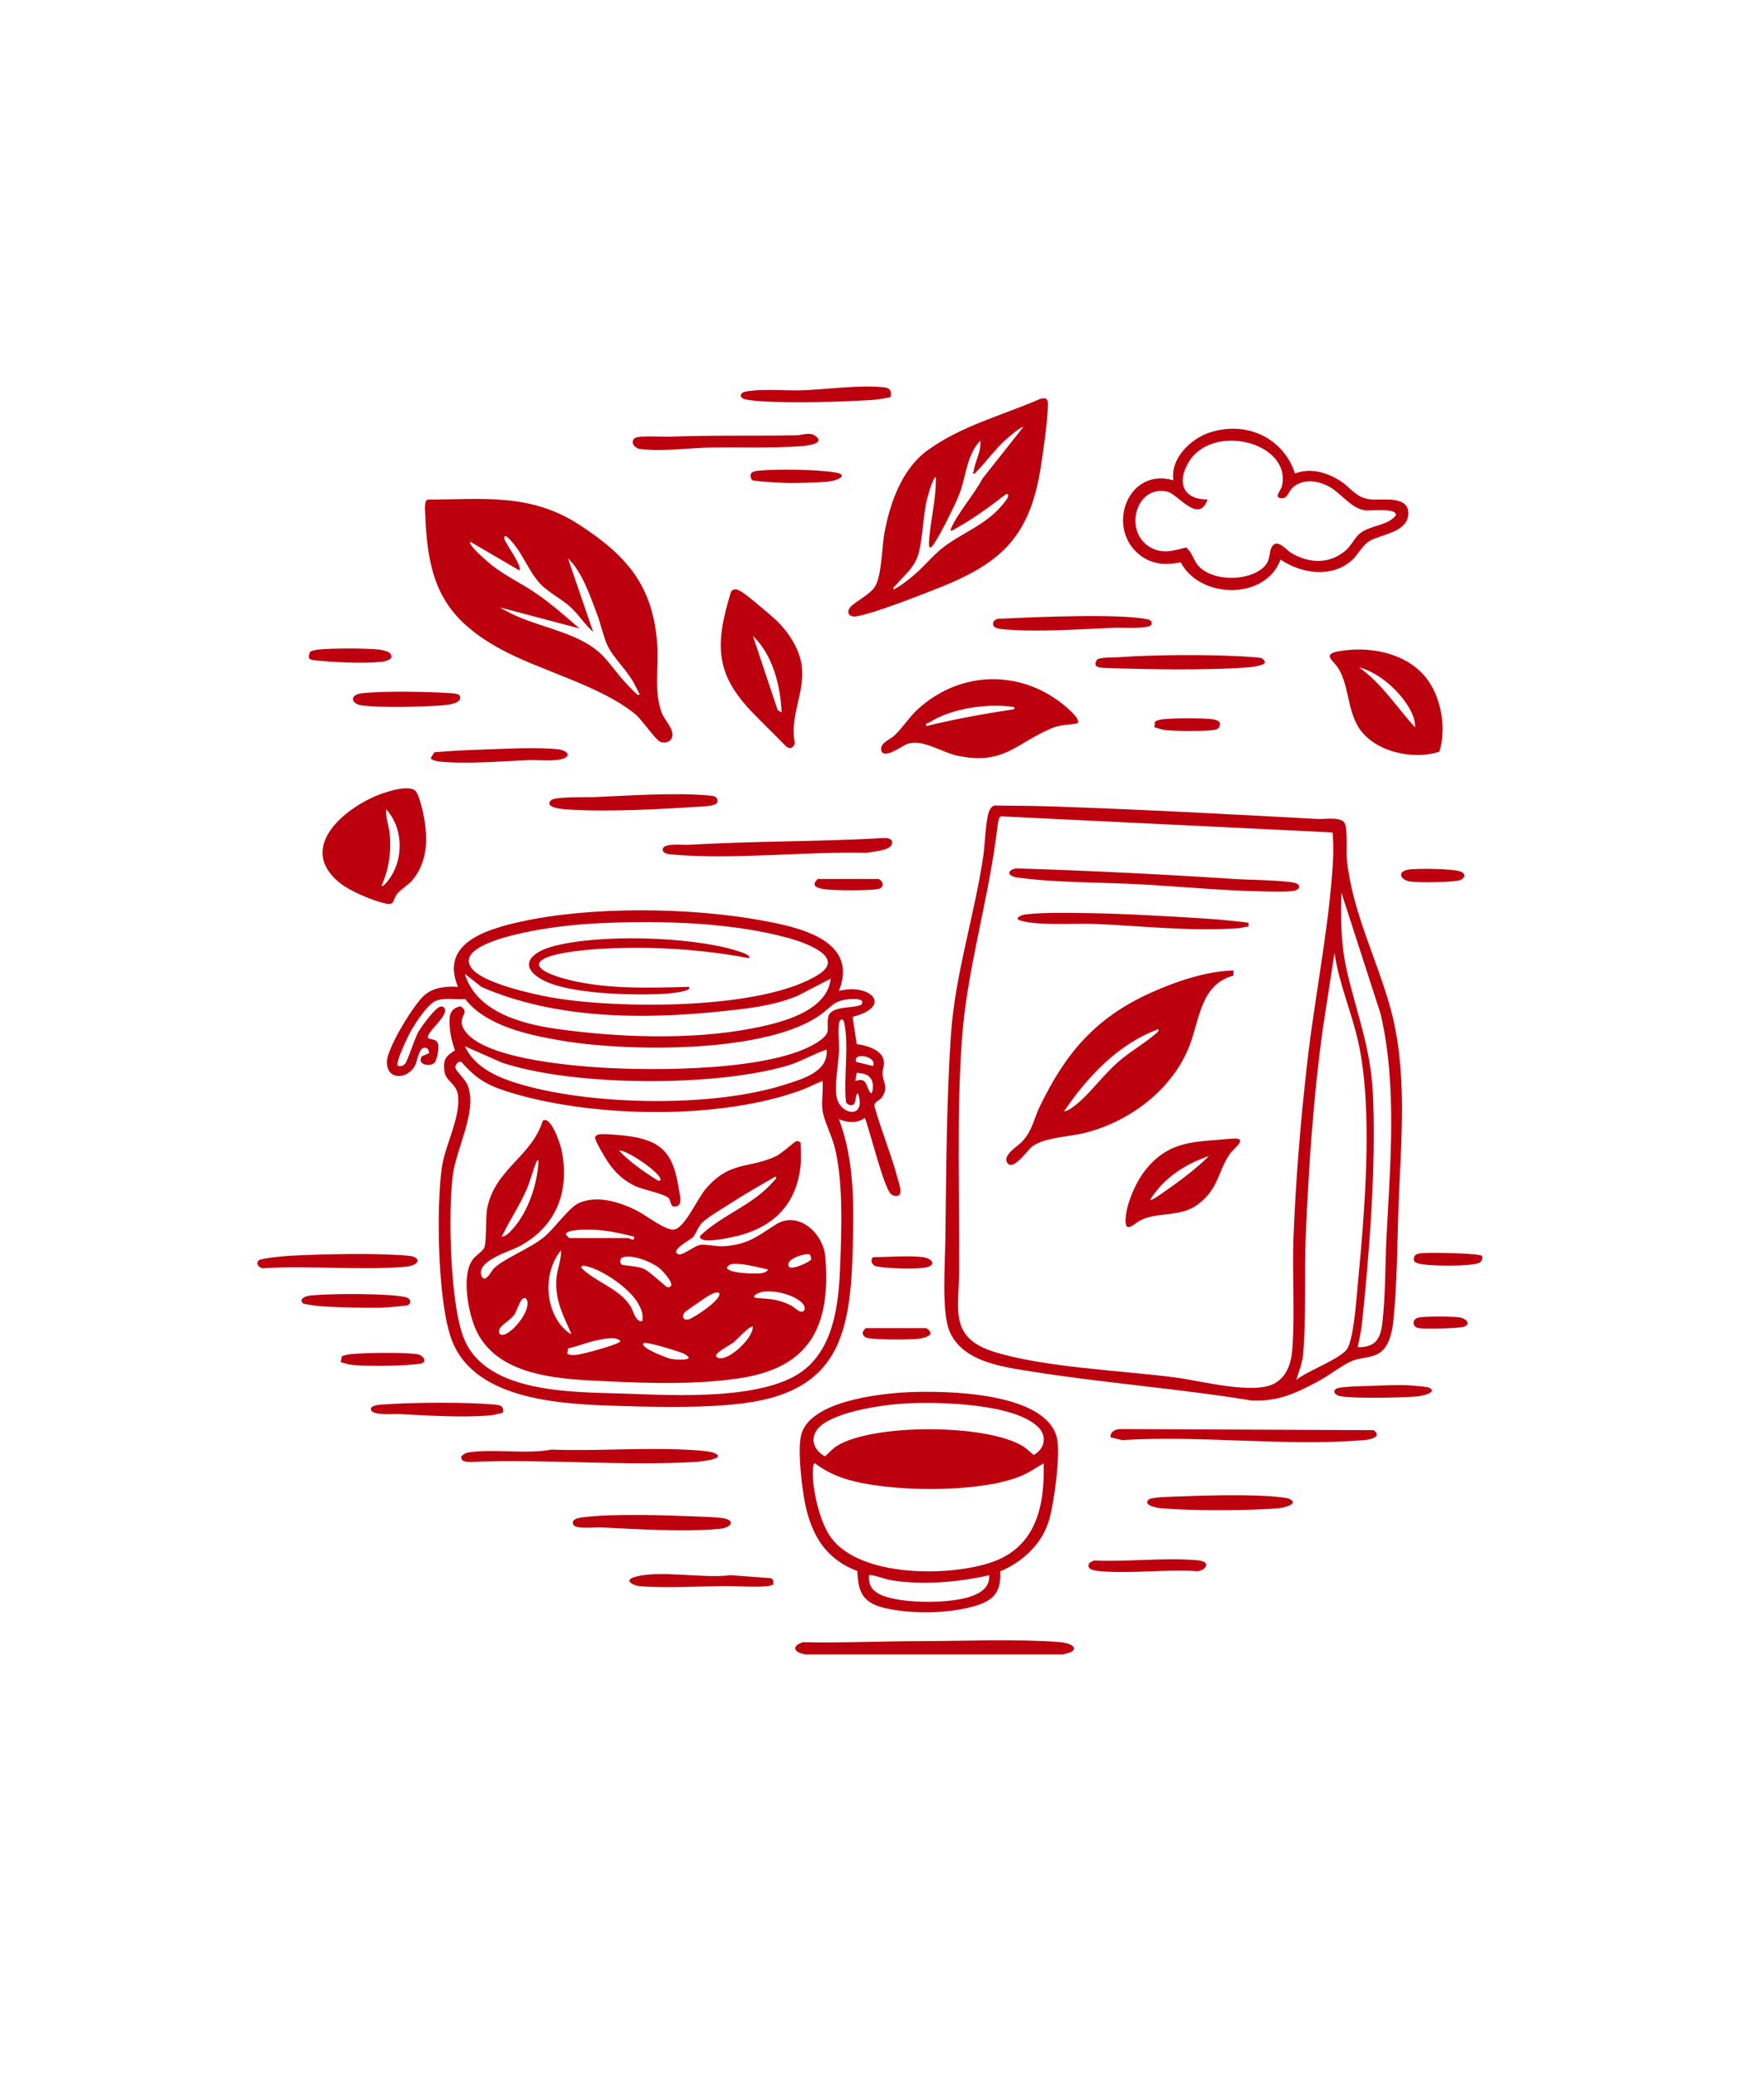 <?xml version="1.0" encoding="UTF-8"?>
<svg id="_Слой_1" xmlns="http://www.w3.org/2000/svg" version="1.1" viewBox="0 0 1292 1519.95">
  <!-- Generator: Adobe Illustrator 29.7.1, SVG Export Plug-In . SVG Version: 2.1.1 Build 8)  -->
  <defs>
    <style>
      .st0 {
        fill: #bc000e;
      }
    </style>
  </defs>
  <path class="st0" d="M614.45,725.83c22.87-5.87,40.23,11.24,9.99,19.02l3.04,19.95c6.87.89,18.17,3.97,19.74,11.77.81,4.02-.88,6.35-.81,9.72.12,6.34,4.72,10.16-.5,17.51-1.91,2.69-5.76,3.02-5.46,6.42,4.97,17.89,12.56,36.01,17.26,53.86.69,2.62,3.23,9.61.81,11.33-1.52,1.07-4.21.55-5.65-.49-5.41-3.92-15.89-47.45-19.43-56.07-6.23,4.39-12.24,3.43-18.98,1,11.63,30.61,10.92,64.16,10.04,96.54-1.65,60.79-10.65,102.18-78.67,111.33-27.33,3.67-62.07,3.03-89.92,2.18-41.07-1.26-107.48-2.83-124.93-48.07-10.44-27.05-11.53-97.08-7.4-126.37,2.41-17.12,13.81-36.56,11.88-53.11-1.02-8.77-9.16-10.2-10.02-17.97-.94-8.46,1.08-10.78,7.78-14.99-1.86-5.23-3.47-11.46-3.8-17-.44-7.47-.8-13.21,7.73-15.34,8.17,4.83-2.93,7.42,2.66,16.94,12.29,20.92,75.49,26.32,98.15,27.85,38.74,2.61,130.66,3.19,162.43-19.55,8.76-6.27,4.82-8.54,6.13-16.87,1.43-9.17,17.78-6.37,24.35-9.47,2.66-3.83-2.94-4.27-5.91-4.17-13.7.42-14.15,4.19-23.18,10.91-39.17,29.19-141.68,27.59-188.54,19.88-24.25-3.99-56.88-10.57-72.5-30.73-6.95.58-15.04-1.31-21.53,1.28-5.89,2.35-14.84,16.09-18.13,21.87-1.94,3.41-11.89,23.58-9.63,25.86,2.07.18,3.5.14,5.05-1.44,2.18-2.23,6.88-18.49,10.12-23.88,2.22-3.71,7.34-10.58,10.31-13.69,1.79-1.87,6.25-7.02,8.62-3.3,3.27,5.13-11.43,15.89-12.13,20.8-.35,2.47,5.06,1.44,6.28,3.46,3.06,2.07.4,13.21-1.2,15.36-2.55,3.45-13.55,2.21-9.63-4.38l5.56-2.44-.97-3.01c-6.34-4.26-7.44,7.93-9.29,11.75-5.29,10.9-21.43,11.57-20.79-2.75.44-10.02,19.75-41.8,27.59-48.46,6.79-5.77,15.88-6.5,24.48-6.03-13.58-32,21.13-42.13,44.99-47.5,51.82-11.66,124.99-10.76,177.2-1.17,26.72,4.9,71.67,14.07,56.82,51.68v-.02ZM441.24,676.13c-21.97.97-44.69,3.62-66,9-9.92,2.51-43.52,11.57-27.81,26.22,10.05,9.37,41.89,16.66,55.83,19.17,47.57,8.54,155.37,9.65,196.51-16.86,20.42-13.16-12.16-23.82-22.9-26.74-41.61-11.33-92.54-12.69-135.63-10.78h0ZM608.44,716.84l-24.03,12.46c-17.72,7.56-37.41,9.53-56.48,11.52-57.83,6.06-121.28,5.56-175.16-17.82l-12.34-9.66c8.55,28.03,41.85,36.73,67.64,40.36,44.33,6.24,97.6,8.15,141.58-.17,20.47-3.87,56.11-11.96,58.79-36.7h0ZM628.43,800.84c-2.88,1.61-.45,6.74-3.99,8.57-1.53.79-4.32-.73-4.84-2.24-1.8-18.23,2.31-40.08-1.2-57.8-.79-4-3.55-3.22-4.01.92-.69,6.14.39,13.69.09,20.09-.44,9.32-3.27,24.04-1.8,32.72,2.39,14.11,22.24,16.8,15.75-2.26h0ZM605.44,768.84c-9.63,3.12-18.27,8.55-28,11.49-52.76,15.93-157.68,15.59-209.95-2.04l-27.05-11.95c7.73,16.56,26.01,23.71,42.59,28.41,52.87,15,140.11,16.52,192.38-.46,12.42-4.03,31.46-9.18,30.03-25.46h0ZM639.44,780.84c3.4-7.12-15.09-10.63-12.36-3l12.36,3ZM602.44,813.33c-.88-6.54.65-14.75,0-21.5-5.35,2-10.38,4.77-15.75,6.75-58.98,21.64-149.96,20.15-210.01,2.52-17.13-5.03-26.36-9.14-38.15-22.63-1.8-2.06-5.39.73-4.96,3.64.36,2.45,7.18,8.27,9.04,13.06,7.26,18.74-8.49,45.57-11.05,66.3-3.37,27.27-1.93,94.44,8.4,119.36,16.81,40.57,81.49,38.73,118.02,39.98,35.44,1.21,105.09,5.57,132.93-18.99,21.29-18.78,23.6-50.85,24.57-77.43.93-25.51,2.08-60.48-4.33-84.76-2.05-7.77-7.75-19.18-8.72-26.28v-.02ZM626.44,791.83c7.83-2.73,7.63,2.22,10.2,7.31,2.39,4.72,3.08-2.73,2.56-5.56-1.14-6.16-6.21-7.5-11.75-7.74l-1,6h-.01Z"/>
  <path class="st0" d="M728.15,590.04c14.91.09,29.93.24,44.83.75,63.71,2.17,128.13,5.64,191.92,9.08,5.23.28,16.24-1.68,19.57,2.43,2.93,3.62,1.43,21.37,1.99,27.01,3.72,37.66,21.66,72.41,31.7,108.3,12.96,46.35,8.09,96.18,6.24,143.67-1.09,28.09-.97,59.23-3.97,87.03-.78,7.19-3.02,17.34-9.04,21.96-6.35,4.88-14.45,3.71-21.33,6.67s-17.29,11.01-24.94,15.06c-16.44,8.69-28.88,14.62-48.21,13.87-53.32-8.72-107.49-12.7-160.82-21.18-21.78-3.47-52.33-7.14-61.12-30.88-5.24-14.15-2.77-49.13-2.56-65.52.63-48.9.75-101.3,4.05-149.95,3.06-45.13,17.34-87.64,23.85-132.15,1.06-7.23,1.62-29.52,5.13-33.87.72-.89,1.61-1.96,2.72-2.28h0ZM733.07,597.97c-1.75.6-2.28,5.55-2.5,7.49-6.24,53.39-22.5,104.46-26.12,156.88-3.88,56.3-1.57,112.75-1.97,169.03-.2,27.83-7.51,48.67,25.96,58.95,37.13,11.41,92.58,13.51,132.35,18.65,18.35,2.37,56.27,12.58,72.02,4.73,9.31-4.64,12.79-14.62,13.61-24.39,2.18-26.02-.07-56.28.97-83.03,1.67-42.78,5.28-86.23,10.17-128.83,5.1-44.45,14.18-89.74,17.87-134.13.93-11.14,1.61-22.38.57-33.56l-242.93-11.8h0ZM994.45,986.83c12.76.09,16.56-5.76,17.98-17.51,2.36-19.51,2.04-42.07,3.03-61.97,2.68-54.06,8.08-111.73-4.29-164.73l-28.71-88.78c-.55,19.87-.39,38.03,4.06,57.42,7.11,30.97,17.34,55.98,18.97,89.03,2.55,51.93-2.44,117.94-8.05,170.03-.6,5.55-2.04,11.03-2.99,16.5h0ZM949.45,1010.83c7.46-6.53,32.94-15.55,37.41-23.08,4.69-7.88,6.6-36.07,7.57-46.43,4.93-52.29,11.55-127,.52-177.51-4.86-22.25-14.33-43.33-17.52-65.98l-8.85,57.64c-6.65,49.11-9.98,98.37-12.15,147.85-1.25,28.44.44,61.57-2.01,88.99-.58,6.46-3.19,12.4-4.97,18.52h0Z"/>
  <path class="st0" d="M313.08,365.97c41.15-.2,75.37-4.89,111.28,18.44s54.05,45.58,57.07,87.93c1.14,16.02-2.56,34.47,3.24,49.76,2.08,5.48,8.74,11.46,7.78,17.17-.68,4.04-5.46,5.66-8.99,4.03s-13.09-15.9-18-19.99c-25.28-21.06-69.41-31.76-99.03-47.97-42.83-23.43-53.11-50.03-54.97-98.03-.1-2.48-.96-10.5,1.63-11.35h-.01ZM434.43,462.83c-6.38-5.57-10.63-12.82-16.98-18.51-6.46-5.79-15.73-10.37-21.54-16.46-9.62-10.1-14.08-25.86-24.99-35.01-2.47-.41-1.56,1.74-1.03,3.04,1.44,3.51,12.77,19,10.54,21.95l-35.98-20.99c-2.17,2.17,14.15,15.91,16.08,17.41,10.04,7.78,21.53,13.15,31.82,20.18,11.1,7.57,21.96,17.06,32.09,25.91l-58.51-15.5c4.05,2.35,8.26,4.57,12.54,6.46,20.54,9.07,47.45,12.93,62.99,29.01,5.73,5.93,10.87,13.47,16.46,19.54,1.39,1.51,8,8.51,9.03,8.98.53.24,1.7.19,1.48-.49-1.86-3.49-3.52-7.03-5.58-10.42-4.88-8.01-13.81-16.76-17.59-24.41-3.28-6.63-5.03-16.02-7.8-23.2-5.49-14.23-10.61-30.62-21.52-41.48l18.49,53.99Z"/>
  <path class="st0" d="M732.6,1150.99c1,17.72-7.42,22.8-22.96,26.55-18.07,4.37-41.06,4.57-59.26.84-16.96-3.47-21.93-10.08-22.41-27.59-25.39-9.57-35.47-30.05-39.4-55.6-1.71-11.13-4.59-35.08-1.46-45.18,7.33-23.71,57.01-29.26,77.78-30.22,27.07-1.26,101.64-.35,109.3,33.78,2.68,11.93-2.24,49.01-6.25,61.27-5.52,16.87-19.28,29.4-35.35,36.15h.01ZM661.24,1028.13c-15.24.97-54.44,6.36-63.25,19.75-4.9,7.46-.86,14.92,6.13,18.85,3.19-2.45,5.41-5.5,9-7.71,26.42-16.31,109.82-16.12,136.23.41,2.72,1.7,5.25,4.29,7.72,6.34,8.39-4.54,10.11-14.19,2.86-20.93-18.47-17.17-74.42-18.25-98.7-16.71h.01ZM764.43,1071.83c-5.39,3.13-10.53,6.72-16.31,9.18-30.49,12.96-98.79,12.21-130.21,1.85-7.19-2.37-15.05-6.33-20.97-11.01-2.13.01-1.62,9.39-1.49,11.47.83,12.8,5.75,33.14,13.57,43.43,21.87,28.77,86.44,28.19,117.37,17.55,32.59-11.22,38.83-41.33,38.03-72.46h0ZM724.44,1153.84c-22.29,5.09-48.56,7.37-71.24,3.74-4.62-.74-9.92-2.99-14.33-3.68-1.86-.29-2.45-.69-2.46,1.45-.05,6.67,3.31,10.42,9.05,12.97,14.82,6.56,51.47,6.53,66.66.69,6.96-2.67,13.03-6.89,12.32-15.17h0Z"/>
  <path class="st0" d="M762.19,292.05c5.64-1.27,5.52,1.76,5.3,6.32-.62,13.04-3.16,30.72-5.19,43.83-8.36,53.81-31.7,72.05-80.34,90.66-14.07,5.39-40.65,15.99-54.49,18.57-4.78.89-7.89-2-5.1-6.15,2.58-3.83,13.94-9.16,18.06-14.94,5.44-7.62,5.38-29.21,7.3-39.7,4.03-22.04,12.8-47.02,31.39-60.61,24.88-18.18,55.17-25.84,83.07-37.97h0ZM749.44,312.84c-1.04-.98-11.09,7.68-12.52,8.97-8.43,7.6-14.99,17.01-22.99,25.02-2.65.22-.94-.47-.77-1.76,1.03-7.58,5.81-14.61,4.78-22.23-10.41,10.86-10.32,27.58-16.03,40.97-3.64,8.54-12.38,26.09-17.28,33.72-2.99,4.65-4.62,5.2-4.18-1.18,1.05-15.5,5.29-30.93,4.98-46.51-1.55-2.13-6.18,14.63-6.5,15.99-2.95,12.48-2.91,26.19-5.77,38.23-2.68,11.28-9.86,16.1-16.72,24.28-.94,1.12-2.43,1.63-1.99,3.5,5.61-2.95,10.67-6.93,15.46-11.03,6.91-5.91,13.87-14.49,21.03-19.97,14.53-11.12,32.26-16.71,44.47-32.53.81-1.05,5.42-6.49,1.55-6.46-12.71,9.88-25.81,19.4-40.02,26.98-.66.21-.73-.89-.48-1.48,4.86-11.49,17.18-25.35,23.17-36.83l29.81-37.68h0Z"/>
  <path class="st0" d="M789.35,529.75c-6.95,1.57-12.06.75-18.9,3.6-26.51,11.08-34.98,27.37-69.22,20.19-11.53-2.42-25.15-12.29-36.36-8.76-3.48,1.1-18.2,12.38-19.49,4.53-.84-5.11,6.47-7.56,9.58-10.45,6.38-5.92,10.8-13.49,17.46-19.54,31.63-28.72,76.77-29.12,109.03-1,2.12,1.85,9.82,8.55,7.9,11.42h0ZM742.45,517.84c-19.01-2.8-45.74.89-62.02,11.52-1.18.77-2.58-.24-1.98,2.47,20.75-5.04,41.33-8.87,62.49-12.02,1.34-.2,3.27-.56,1.51-1.97Z"/>
  <path class="st0" d="M948.5,346.81c10.95-4.16,22.12-1.1,31.86,4.6,8.96,5.24,12.16,13.26,23.59,14.41,8.25.83,27.89-3.23,27.54,10.47s-19.99,15.04-28.19,19.9c-5.77,3.42-8.39,9.87-12.96,14.04-14.61,13.34-37.2,10.1-52.4-.37-11.1,29.99-58.99,28.94-73.14,2.08-11.62,2.22-21.59,1.6-30.83-6.12-24-20.07-7.64-63.73,25.47-53.98-2.47-15.9,12.61-30.45,26.5-35.01,26.3-8.63,53.74,3.21,62.57,29.99h0ZM884.44,365.84c-6.35,18.3-21.54-3.58-28.97-5.54-23.62-6.22-33.37,30.12-12.09,41.09,8.67,4.47,16.61,1.94,25.35-.41,5.21,4.19,5.17,10.51,10.79,15.27,10.87,9.21,32.42,9.18,43.86,1.01,8.61-6.14,5.1-12.63,8.61-17.38,3.89-5.25,10.15,3,13.75,5.14,12.95,7.71,27.8,8.45,39.71-1.69,4.56-3.88,6.69-9.69,11.05-12.95,7.93-5.9,20.08-5.25,26-13.06.04-5.58-18.3-3.01-22.56-3.5-10.17-1.17-17.79-12.72-26.56-17.44-8.27-4.45-19.51-6.03-26.85,1.04-3.11,3-3.58,8.91-9.45,7.28-3.5-1.1,1.26-5.8,1.91-8.82,6.93-32.05-51.52-46.78-68.74-16.75-8.39,14.63-3.46,26.87,14.19,26.7h0Z"/>
  <path class="st0" d="M304.16,579.13c2.36,1.95,5.11,13.2,5.82,16.67,3.46,17.01,3.8,34.27-7.56,48.51-3.35,4.21-9.39,7.29-11.98,11.02-2.94,4.22-.99,8.27-9.23,6.24-9.02-2.22-25-8.94-32.24-14.76-30.69-24.7.54-52.54,25.51-63.44,6.38-2.79,23.99-8.94,29.69-4.24h0ZM279.44,648.82c1.41,1.38,6.13-5.59,6.82-6.67,9.56-14.88,8.62-36.16-3.33-49.32-.81,5.77,1.91,11.67,2.49,17.51,1.34,13.47-.49,26.15-5.99,38.48h0Z"/>
  <path class="st0" d="M1054.21,550.61c-19.2,6.39-47.94.1-59.18-17.86-8.47-13.53-7.06-32.28-15.61-44.39-3.29-4.66-10.82-9.15.8-11.26,22.46-4.06,49.34.78,64.21,19.25,11.16,13.86,15.19,37.45,9.79,54.25h-.01ZM1036.43,532.83c.42-8.02-5.46-16.95-10.48-23.01-7.54-9.1-18.97-17.96-30.51-20.98,16.68,11.88,27.55,29.15,40.99,43.99Z"/>
  <path class="st0" d="M537.11,431.96c2.43-.8,3.62.26,5.5,1.21,3.57,1.81,21.5,17.05,25.36,20.63,9.25,8.58,18,21.86,19.35,34.65,2.09,19.79-9.11,36.09-5.17,55.75-.65,3.39-3.32,4.91-6.26,2.68-7.86-8.14-16.02-15.98-23.92-24.08-26.86-27.55-28.8-48.12-17.67-85.61.51-1.72.85-4.59,2.81-5.23h0ZM572.44,521.83c-.71-19.45-6.56-42.4-20.99-55.99l18.15,54.34,2.83,1.66h0Z"/>
  <path class="st0" d="M673.24,1202.13c32.07-.06,71.5-1.74,102.74.67,11.9.92,15.58,6.92,2,9.07h-186.07c-8.14.09-14.48-5.51-3.91-8.98,28.38.62,57-.71,85.24-.76Z"/>
  <path class="st0" d="M338.69,1069.6c-.53-.48-1.15-2.05-.8-2.79,1.38-1.55,3.02-2.58,5.11-2.91,18.08-2.89,42.38,1.48,60.9-2.1,32.08,1.21,65.12-1.46,97.08,0,4.86.22,17.96.85,21.69,2.31,11.44,4.47-10.83,6.61-13.69,6.78-53.99,3.05-110.8-2.4-165.08,0-1.63-.12-3.98-.15-5.21-1.28h0Z"/>
  <path class="st0" d="M813.45,1052.81c-.58-4.21,3.92-6.16,7.44-6.03l185.3.8c6.45,5.04-2.68,6.91-7.21,7.29-56.61,4.76-119.78-3.67-177.08,0l-8.45-2.06h0Z"/>
  <path class="st0" d="M642.23,614.13c3.1-.16,12.53-1.65,11.09,4-1.31,5.16-14.22,5.52-18.51,6.58-45.59-1.13-97.9,5.23-142.92,1.18-2.15-.19-6.51-.59-6.51-3.55,0-5.15,14.8-3.29,18.55-3.51,45.85-2.7,92.32-2.28,138.3-4.69h0Z"/>
  <path class="st0" d="M464.69,321.08c2.36-2.32,20.57-1.02,25.29-1.2,30.99-1.18,61.93-.48,93-1,4.38-.07,10.09-2.74,14.39.52,7.71,5.83-7.55,7.21-11.4,7.48-21.12,1.48-43.82.54-65.08.92-15.95.28-36.29,3.18-52.01,1.09-4-.53-7.4-4.65-4.2-7.81h.01Z"/>
  <path class="st0" d="M403.7,586.08c2.74-2.64,26.18-1.99,31.29-2.21,25.43-1.05,60.11-3.54,85.02-1.1,2.93.29,5.81.72,5.51,4.54-.24,2.99-9.41,3.36-12.53,3.56-29.29,1.85-69.31,4.05-98.08,2-3.44-.24-16.85-1.34-11.2-6.8h0Z"/>
  <path class="st0" d="M429.24,1111.13c22.13-2.46,57.83-1.26,80.74-.34,5.23.21,15.14.45,19.72,1.28,9.63,1.73,5.7,7.01-2.72,7.8-25.46,2.39-61.08.2-87-1.08-4.22-.21-18.3,1.5-20.08-1.94-2.07-4.89,5.79-5.33,9.33-5.72h.01Z"/>
  <path class="st0" d="M757.24,452.13c21.59-.7,46.25-1.42,67.7-.28,3.17.17,15.89,1.18,17.49,2.51,1.04.86,1.4,1.65,1.02,2.97-1.07,3.71-22.4,2.3-26.53,2.47-24.8,1.01-58.68,3.52-82.96,1.04-3.84-.39-8.14-1.33-6.03-6.02l2.48-1.53c8.92-.29,17.94-.87,26.84-1.16h0Z"/>
  <path class="st0" d="M189.7,923.08c1.87-1.51,19.5-3.1,23.2-3.28,24.35-1.22,62.29-2.12,86.09,0,10.21.91,8.6,7.17-2.01,8.08-32.77,2.82-69.9-1-103.09,1.02-3.55.91-7.23-3.34-4.18-5.82h0Z"/>
  <path class="st0" d="M818.92,481.42c27.49-1.88,63.51-2.09,91.06-.62,2.71.14,12.02.74,13.75,1.25,1.2.36,2.81,1.83,2.7,3.27-.52,2.27-10.06,3.39-12.46,3.56-30.38,2.19-73.23,1.51-104.04.39-4.33-.16-10.05-.29-6.52-5.96,2.06-2.05,11.84-1.64,15.5-1.89h.01Z"/>
  <path class="st0" d="M864.24,1096.13c19.84-.82,43-1.31,62.75-.34,3.42.17,14.83.96,17.04,1.95,8.46,3.81-4.09,6.82-8.05,7.12-22.83,1.75-62.28,1.8-85.07,0-2.86-.23-14.3-2.13-9.49-6.54,2.01-1.84,18.51-2.03,22.82-2.2h0Z"/>
  <path class="st0" d="M652.31,290.71c-.4.64-10.54,2.05-12.33,2.17-24.08,1.55-59.25,2.55-83.08,1-2.69-.17-9.28-.81-11.51-1.49-4.4-1.35-3.25-4.82.57-5.53,12.64-2.34,28.93-.5,42.02-.98,17.53-.64,43.29-4.25,60-2.09,4.29.55,5.01,2.91,4.32,6.92h.01Z"/>
  <path class="st0" d="M351.24,549.13c17.08-.57,41.2-1.98,57.7-.29,4.25.44,10.25,3.71,4.49,6.48s-19.85,1.19-26.53,1.47c-19.62.85-45.67,3.03-64.96,1.04-1.67-.17-5.96-.92-6.47-2.58l2.67-4.22c10.97-.96,22.09-1.54,33.09-1.91h0Z"/>
  <path class="st0" d="M566.34,1160.74c-1.41.53-2.87.96-4.39,1.09-9.89.89-19.31-.03-28.97-.04-20.26-.02-44.36,1.71-64.08.08-5.23-.43-12.07-4.18-4.51-6.59,17.79-5.66,51.07,1.27,70.59-1.49l29.79,2.21,1.56,1.45v3.29h.01Z"/>
  <path class="st0" d="M368.36,1034.75c-3.38.91-6.85,1.85-10.38,2.12-20.07,1.51-44.84.05-64.99-1.08-3.86-.22-20.68,1.45-21.32-3.43-.41-3.07,6.06-3.4,8.25-3.56,21.82-1.59,60.48-1.9,82.08,0,4.09.36,7.3.94,6.37,5.97v-.02Z"/>
  <path class="st0" d="M336.3,508.97c4.31,6.95-11.21,7.65-15.32,7.91-14.29.91-41.25,1.51-55.04-.04-9.63-1.08-9.92-7.99-1.02-9.02,15.77-1.83,49.73-1.21,66.07-.02,1.85.14,3.65.34,5.32,1.18h-.01Z"/>
  <path class="st0" d="M801.16,1143.06c24.18,1.1,50.94-2.23,74.82-.26,2.13.18,7.52.58,7.52,3.53-.66,2.93-3.78,4.38-6.53,4.53-22.98-1.53-48.38,1.96-71.06.01-3.55-.31-11.06-.93-7.99-6.06l3.25-1.75h-.01Z"/>
  <path class="st0" d="M221.7,954.6c-.51-.41-.66-1.63-1.04-2.29,1.7-2.86,5.17-3.23,8.24-3.52,13.98-1.31,54.87-1.52,67.82,1.26,3.27.7,5.39,3.52,2.3,5.86-.84.64-17.24,1.97-20.06,2-13.15.16-30.94-.19-44-1.09-2.13-.15-12.29-1.46-13.25-2.22h0Z"/>
  <path class="st0" d="M1004.24,1015.13c9.21-.35,19.6-.86,28.75-.34,2.33.13,12.33,1.04,13.44,1.55,7.53,3.5-5.13,6.27-8.45,6.52-12.36.96-44.5,1.67-55.97-.1-2.9-.45-6.65-2.85-3.54-5.41,2.23-1.84,21.2-2.05,25.77-2.23h0Z"/>
  <path class="st0" d="M550.69,351.59c-2.32-4.46-.38-6.26,4.23-6.76,12.93-1.39,44.08-1,56.77,1.24,11.23,1.98.66,6.3-5.72,6.79-7.98.62-20.16.99-28.11.96-4.04-.01-25.88-1.16-27.18-2.24h0Z"/>
  <path class="st0" d="M285.2,478.07c4.55,4.53-2.25,6.36-6.25,6.77-13.17,1.33-34.49.26-47.89-1.13-4.55-.47-5.79-1-4.14-5.92.74-1.16,4.54-1.81,6.04-1.96,10.76-1.09,34.23-1.09,45,0,1.59.16,6.31,1.3,7.25,2.24h-.01Z"/>
  <path class="st0" d="M249.53,997.75l.89-4.43c2.43-.82,4.92-1.3,7.48-1.52,11.24-.97,36.1-1.25,47.05.02,5.19.6,8.03,5.57,3.83,6.87-1.38.43-8.7,1.06-10.81,1.19-10.98.68-28.22.88-39.08,0-3.26-.27-6.29-1.18-9.37-2.12h.01Z"/>
  <path class="st0" d="M1085.35,919.93c.89,1.34-.07,3.86-1.48,4.84-4.46,3.11-40.93,2.93-46.17.32-1.19-.59-2.27-1.13-2.23-2.7.19-4.29,3.84-4.3,7.44-4.58,4.97-.39,41.1.11,42.44,2.13h0Z"/>
  <path class="st0" d="M1031.19,637.08c6.45-1.2,32.3-.8,38.29,1.22,3.56,1.2,4.18,3.99.9,5.97-3.75,2.27-31.75,2.25-37.35,1.47-7.17-1-10.06-7.14-1.85-8.66h0Z"/>
  <path class="st0" d="M598.94,643.83h44c2.36,0,5.61,4.53,1.83,6.83-3.09,1.88-28.54,1.54-33.87,1.22s-19.99-.61-11.95-8.05h-.01Z"/>
  <path class="st0" d="M633.94,972.83h44c1.35,0,4.93,3.15,3.05,5.04-3.14,2.31-7.21,2.72-11,3-5.56.41-32.49.66-35.85-1.23-1.66-.93-2.88-2.65-1.97-4.52l1.78-2.29h-.01Z"/>
  <path class="st0" d="M845.53,532.75l.37-3.96c.75-1.15,4.54-1.8,6.04-1.96,8.3-.84,27.84-.97,36.02-.02,4.06.47,7.39,2.33,4.5,6.54-1.34,1.03-2.86,1.31-4.5,1.49-7.95.91-25.9.74-34.01-.03-2.89-.27-5.65-1.35-8.42-2.07h0Z"/>
  <path class="st0" d="M675.94,920.83c6.5.85,10.32,5.72,2.52,7.51-6.94,1.59-28.97.81-36.31-.72-5.34-1.12-3.99-6.78-2.22-6.78,10.64,0,26.05-1.3,36,0h0Z"/>
  <path class="st0" d="M1039.16,965.06c4.46-.97,24.8-.83,29.68-.13,4.29.62,8.89,4.4,3.89,6.7-3.29,1.52-29.59,1.97-33.77,1.18-4.69-.89-5.1-6.59.19-7.75h.01Z"/>
  <path class="st0" d="M586.44,853.33c-3.15,31.06-22.38,47.51-51.8,53.2-3.6.7-22.82,4.95-21.91-1.22,16.46-15.84,39.13-22.51,54.22-40.48.66-.79,2.62-2,1-3-11.54,6.65-23.28,13.28-34.42,20.58-5.36,3.51-14.73,8.84-19.01,12.99-3.64,3.53-4.41,7.97-7.06,10.94-1.14,1.28-17.79,10.17-10.39,12.41,3.15.95,11.57-6.3,15.96-6.89,4.62-.62,11.94,1.46,17.9.95,17.41-1.48,23.86-7.32,37.18-15.82,16.57-10.57,34.88,6.36,36.32,23.35,4.33,50.96-11.05,81.75-63.63,89.34-31.15,4.5-63.61,3.62-94.87,2.15-32.81-1.54-79.82-2.4-96.67-36.33-6.17-12.43-11.58-40.69-3.26-52.61,2.07-2.97,6.81-5.87,8.46-8.53,2.14-3.45.96-22.37,2.42-29.58,5.8-28.55,32.66-37.74,40.64-63.85,5.92-4.13,12.8,16.98,13.61,20.7,6.66,30.64-3.61,57.25-31.66,71.75-6.29,3.25-30.41,10.2-26.93,20.8,2.26,6.88,7.56-3.25,8.45-4.28,6.42-7.42,27.6-15.37,37.9-24.1,7.48-6.34,17.99-21.53,25.3-24.7,13.7-5.93,30.69-.38,43.25,6.21,6.05,3.17,20.06,14.13,26.25,13.33,7.7-1,17.22-22.87,23.22-29.82,17.83-20.67,30.73-14.46,51.2-23.8,4.21-1.92,13.76-10.71,14.98-11.04,1.36-.37,3.33.45,3.33,1.35,0,5.04.49,11.16,0,16h.02ZM367.45,905.83c3.34-.13,5.88-3.24,7.96-5.53,11.52-12.64,18.45-33.63,19.02-50.47-1.73.27-1.74,1.99-2.26,3.23-2.38,5.57-3.77,11.95-6.26,17.74-5.26,12.25-12.69,23.18-18.46,35.03h0ZM416.94,906.83h43c1.04,0,5.12,3.22,4.5-.99-9.59-2.43-19.49-4.61-29.45-5.06-3.06-.14-20.63-.7-20.53,3.55.74.51,1.93,2.34,2.48,2.5ZM418.44,976.83c-5.99-13.31-11.85-24.26-10.98-39.48.42-7.26,3.73-14.45,3.49-21.51-12.49,14.92-12.22,39.97-.03,55.02.72.89,6.53,7.05,7.52,5.97h0ZM593.29,918.97c-2.47-1.58-19.06,3.22-15.41,8.92,1.85,2.64,15.99-3.59,16.38-5.7l-.96-3.22h-.01ZM456.09,920.99c-2.13.69-2.39,4.23-.7,5.4.72.5,11.59.98,16.05,2.95s16.39,13.52,17.5,13.54c8,.1-3.73-12.19-6.02-14.02-5.84-4.65-19.59-10.2-26.83-7.87ZM562.44,929.85c-6.9-1.38-15.51-3.91-22.47-4.07-3.15-.07-5.57-.33-7.5,2.56-.03,4.55,21.51,4.9,25.24,4.26,1.61-.28,4.21-.92,4.74-2.74h-.01ZM470.44,967.83c.74-5.27-.46-8.26-2.83-12.66-5.99-11.16-26.7-25.64-39.12-27.9-1.71-.31-1.8-.58-3.02,1.07,10.71,11.04,27.95,15.07,36.4,28.58,2.5,4.01,3.34,11.31,8.58,10.91h-.01ZM588.13,955.13c-5.64-6.86-22.11-10.7-30.55-8.66-3.16.76-8.59,3.96-2.65,4.36,9.72.67,15.66.96,24.55,5.47,2.29,1.16,5.19,4.59,7.52,4.54,3.21-.07,2.77-3.73,1.14-5.71h-.01ZM526.44,946.84c-2.69-.44-4.45.72-6.67,1.82-1.9.95-17.44,11.65-18.31,12.68-2.46,2.92-1.1,6.12,3.01,5.05,3.7-.96,25.98-15.62,21.98-19.55h-.01ZM366.75,972.13c-1.92,2.32-2.03,6.12,1.95,5.54,6.57-.95,21.53-18.85,16.77-26.37-3.99-2.84-6.51,8.5-8.6,11.47-2.61,3.72-7.84,6.6-10.12,9.36h0ZM551.44,971.84c-1.58-1.69-12.42,10.09-14.08,11.41-2.4,1.91-13.47,7.39-12.91,10.07.93,1.35,1.9,1.59,3.48,1.59,7.56,0,23.37-14.57,23.51-23.07ZM415.56,991.73c4.68,1.83,8.84.27,13.51-.76,3.34-.74,25.32-6.59,25.35-8.63-2.99-3.52-10.72-1.8-15.04-1.06-7.61,1.32-15.73,4.7-23.34,6.45l-.48,3.99h0ZM471.45,983.84c-3.65,3.21,18.03,11.19,19.95,11.54s13.07,1.45,13.03-1.05c-1.46-1.97-3.25-2.69-5.43-3.55-3.43-1.34-25.97-8.33-27.54-6.95h-.01Z"/>
  <path class="st0" d="M438.15,831.04c2.78-.82,16.08.36,19.78.81,26.61,3.18,35.12,12.51,39.22,38.78.78,5.03,3.75,13.95-4.09,13.13-1.77-.6-1.92-4.25-3.14-5.91-2.36-3.21-18.67-6.35-24.15-8.85-8.76-3.98-15.01-9.84-20.36-17.64-1.76-2.56-10.42-16.76-9.54-18.52.37-.74,1.46-1.56,2.28-1.8h0ZM483.44,864.83c3.69-3.64-24.99-23.29-29.99-21.99,6.94,7.47,17.33,15,26.1,20.39,1.25.76,2.21,1.93,3.89,1.6h0Z"/>
  <path class="st0" d="M548.44,701.83c-34.59-6.57-70.19-8.69-105.48-6.98-10.92.53-33.66,2.43-43.2,6.8-13.86,6.35,4.97,12.71,11.7,14.68,29.04,8.49,63,7.39,92.99,6.51,3.85,3.34-15.34,4.97-16.45,5.04-22.58,1.34-72.1.65-91.48-10.6-17.24-10-7.15-19.58,7.15-23.72,33.35-9.65,102.47-7.7,135.78,2.79.83.26,11.58,3.28,9,5.49h0Z"/>
  <path class="st0" d="M903.45,710.84l-.15,3.85c-23.74,6.31-24.62,31.62-31.83,50.67-12.32,32.53-44.09,56.44-77.4,64.6-11.41,2.8-28.94,3.1-38.13,9.87-3.11,2.29-13.74,18.17-18.07,12.06-4-5.64,7.7-12.42,10.61-15.52,7.62-8.08,8.64-16.66,13.1-25.9,18.83-39.05,40.65-64.83,80.89-83.11,18.34-8.33,40.85-15.99,60.97-16.53h.01ZM848.44,753.84c-29.31,10.72-51.77,34.73-68.99,59.99,1.65,1.29,10.39-5.98,12.01-7.48,9.15-8.44,17.39-19.48,26.97-28.03,8.73-7.79,19.59-13.81,27.94-21.06,1.15-1,2.46-1.55,2.07-3.42Z"/>
  <path class="st0" d="M901.23,834.13c14.7-1.42,2.54,6.71-.63,11.37-8.69,12.78-7.94,24.98-22.69,36.31-13.3,10.22-28.89,5.55-42.16,11.84-5.1,2.42-12.09,11.05-11.31-1.29.72-11.39,7.81-27.2,15.02-36,17.6-21.45,36.32-19.78,61.76-22.23h0ZM885.44,846.84c-17.27,5.65-33.45,16.31-43,31.98.96.87,7.94-4.23,9.31-5.18,11.39-7.84,23.9-17.14,33.68-26.8h.01Z"/>
  <path class="st0" d="M744.19,636.07c53.39,1.68,106.47,4.28,159.76,7.76,13.21.86,26.67.62,39.86,2.14,2.09.24,7.67.61,7.66,3.39,0,1.48-1.08,2.19-2.29,2.73-3.55,1.61-21.04.9-26.29.79-28.51-.59-57.52-3.43-85.97-5.03-29.19-1.65-63.46-1.09-91.9-5.1-6.91-.97-8.15-5.14-.84-6.67h.01Z"/>
  <path class="st0" d="M914.44,675.85v2.98c-2.24-.2-4.32.82-6.52,1-33.53,2.64-71.23-1.51-104.94-3.03-14.69-.66-42.7,1.46-55.56-2.47-5.19-1.59.7-4.19,3.5-4.51,13.17-1.53,29.66-1.19,43.07-1.02,28.81.37,60.05,2.22,88.95,4.05,10.47.67,21.1,1.77,31.51,3.01h-.01Z"/>
</svg>